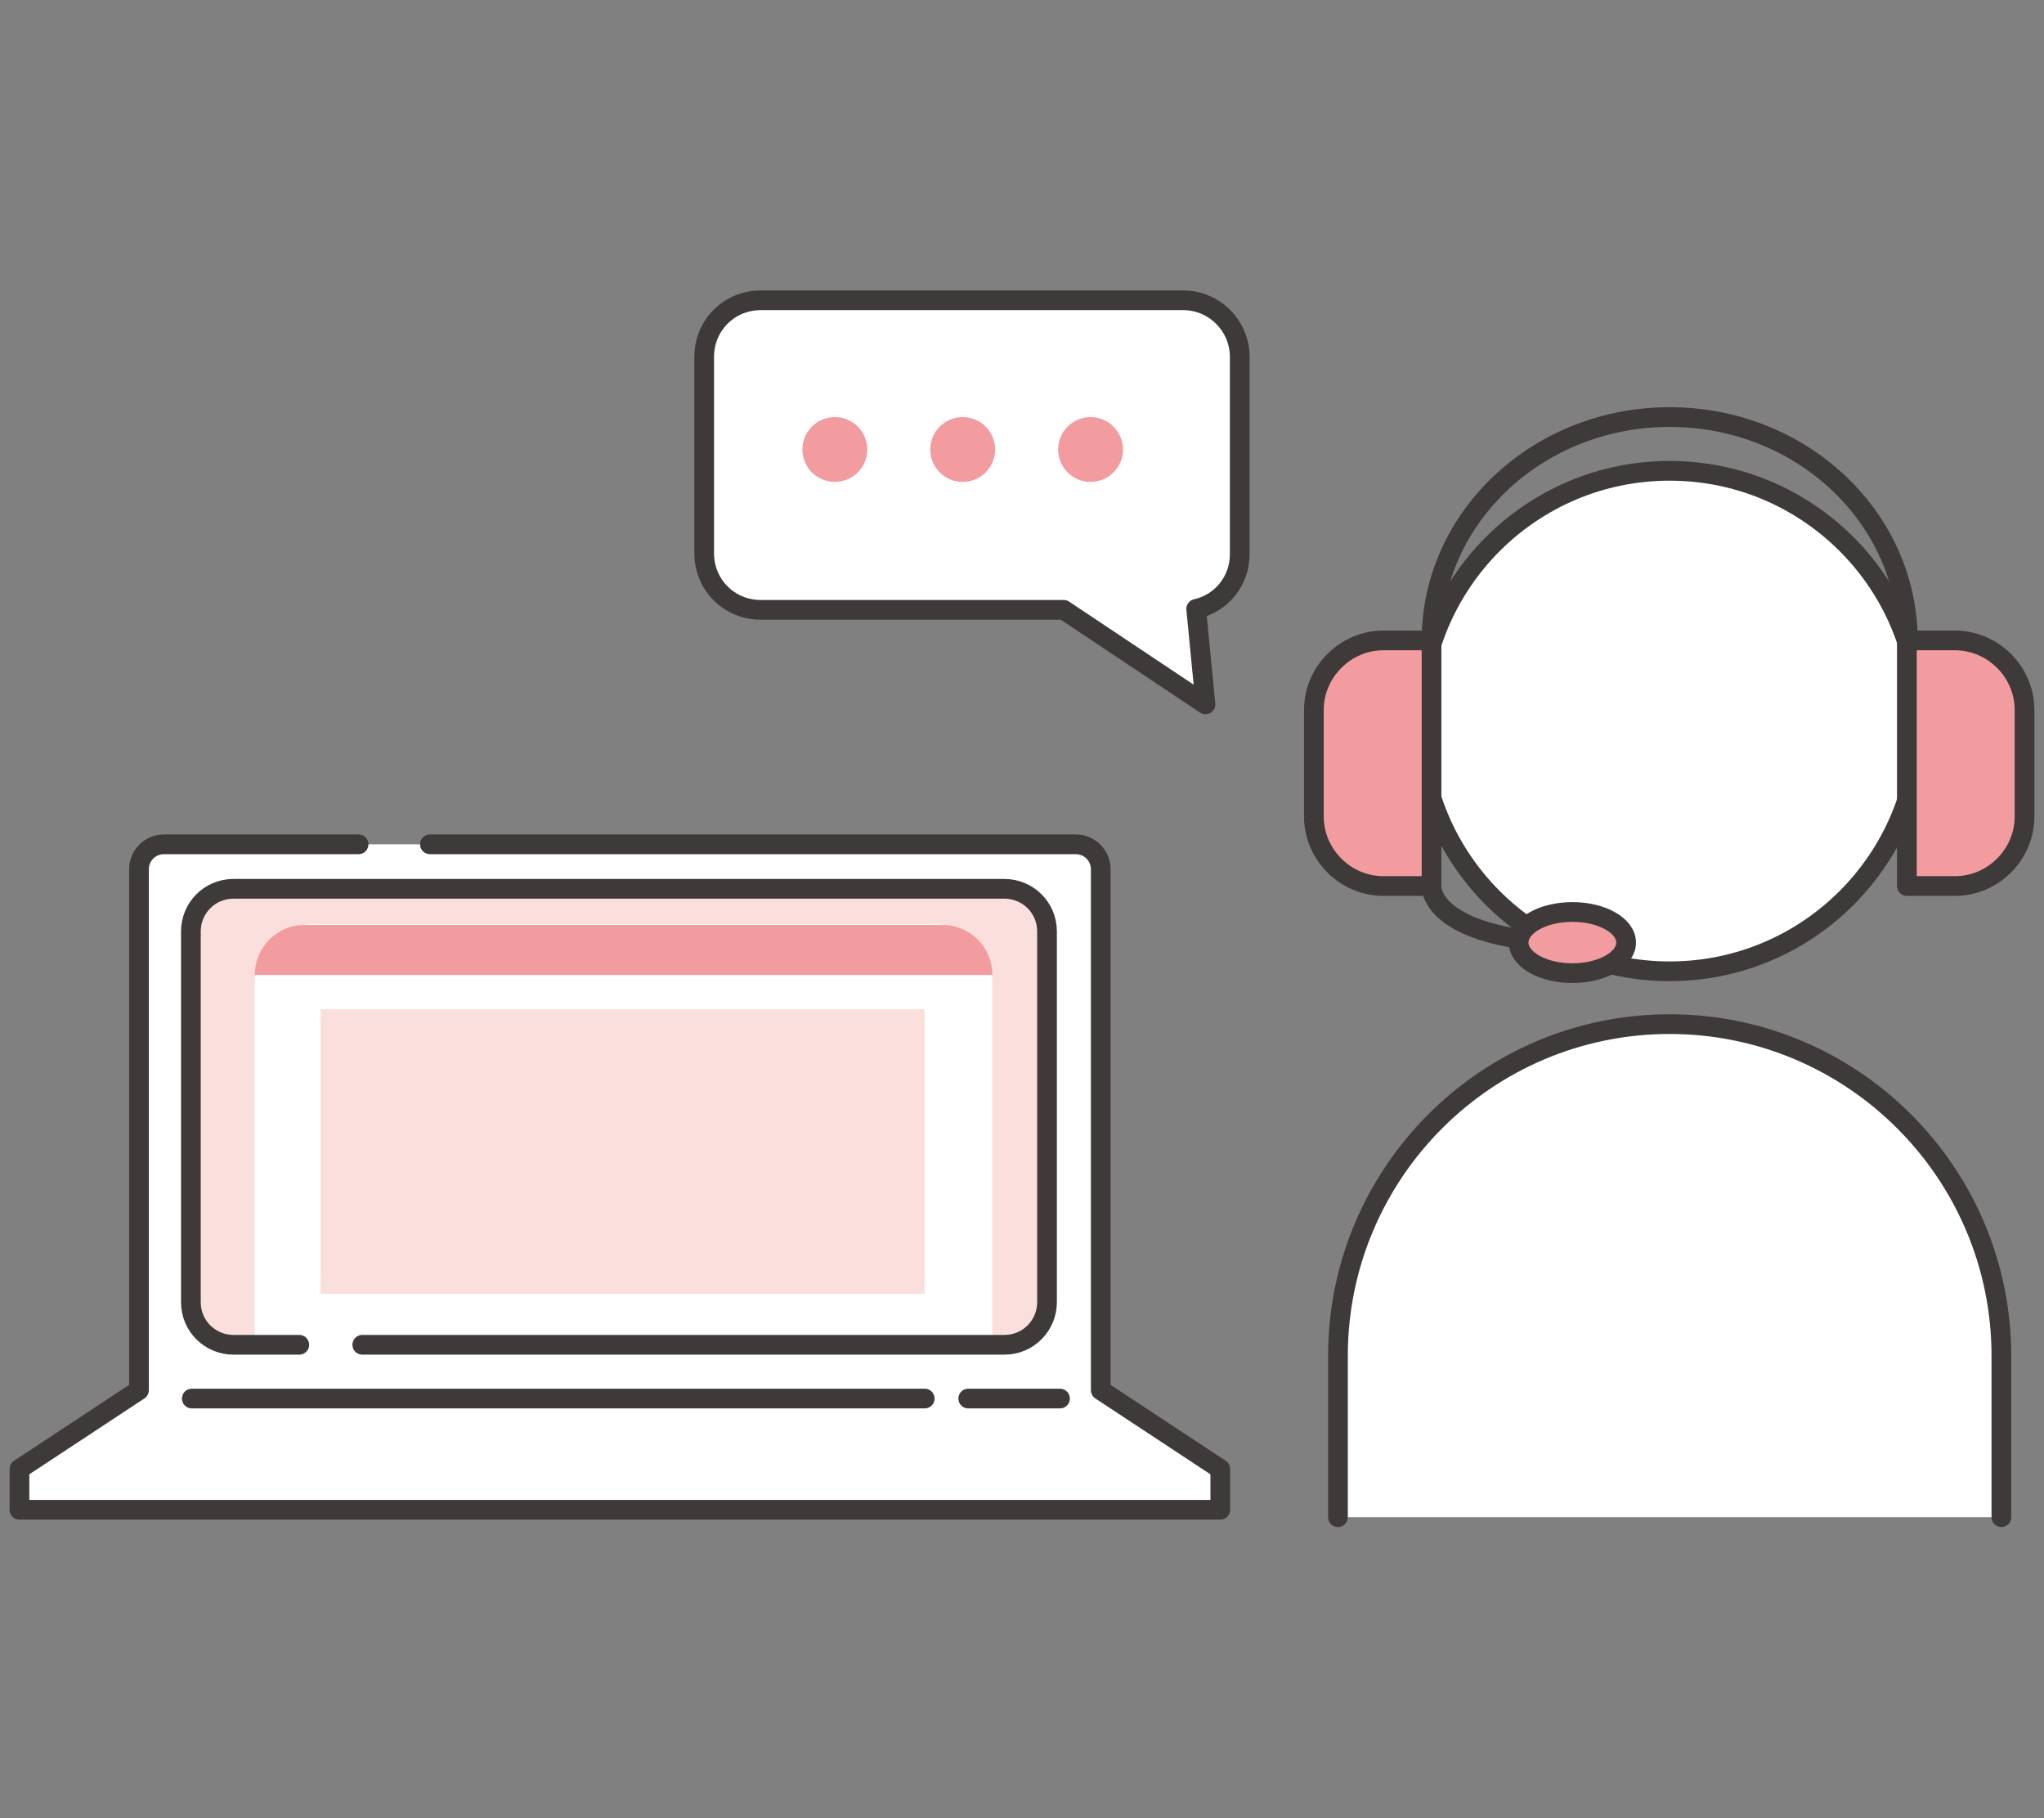 <?xml version="1.0" encoding="utf-8"?>
<!-- Generator: Adobe Illustrator 27.9.1, SVG Export Plug-In . SVG Version: 6.00 Build 0)  -->
<svg version="1.1" id="レイヤー_1" xmlns="http://www.w3.org/2000/svg" xmlns:xlink="http://www.w3.org/1999/xlink" x="0px"
	 y="0px" viewBox="0 0 220.6 196.2" style="enable-background:new 0 0 220.6 196.2;" xml:space="preserve">
<rect x="0" y="0" width="220.6" height="196.2" fill="#808080" stroke="none"/>
<style type="text/css">
	.st0{fill:#FFFFFF;stroke:#3D3A39;stroke-width:2.127;stroke-linecap:round;stroke-linejoin:round;}
	.st1{fill:#FBDFDD;}
	.st2{fill:#FFFFFF;}
	.st3{fill:#F29C9F;}
	.st4{fill:none;stroke:#3D3A39;stroke-width:2.127;stroke-linecap:round;stroke-linejoin:round;}
	.st5{fill:none;stroke:#3D3A39;stroke-width:2.127;stroke-linecap:round;stroke-linejoin:round;stroke-miterlimit:10;}
	.st6{fill:#F29C9F;stroke:#3D3A39;stroke-width:2.127;stroke-linecap:round;stroke-linejoin:round;stroke-miterlimit:10;}
</style>
<g>
	<g>
		<path class="st0" d="M38.7,91.1H17.7c-1.5,0-2.7,1.2-2.7,2.7V150l-12.9,8.5v4.4h129.6v-4.4l-12.9-8.5V93.8c0-1.5-1.2-2.7-2.7-2.7
			H46.4"/>
		<path class="st1" d="M108.1,145.1H25.7c-2.7,0-5-2.2-5-5V101c0-2.7,2.2-5,5-5h82.5c2.7,0,5,2.2,5,5v39.2
			C113.1,142.9,110.9,145.1,108.1,145.1z"/>
		<path class="st2" d="M107.1,145.3H27.5v-39.3c0-3.5,2.8-6.3,6.3-6.3h67c3.5,0,6.3,2.8,6.3,6.3V145.3z"/>
		<path class="st3" d="M107.1,105.2H27.5l0,0c0-3,2.4-5.4,5.4-5.4h68.8C104.7,99.8,107.1,102.2,107.1,105.2L107.1,105.2z"/>
		<rect x="34.6" y="108.9" class="st1" width="65.2" height="30.7"/>
		<line class="st0" x1="20.7" y1="150.9" x2="99.8" y2="150.9"/>
		<line class="st0" x1="104.5" y1="150.9" x2="114.4" y2="150.9"/>
		<path class="st4" d="M32.3,145.1h-7.1c-2.5,0-4.6-2-4.6-4.6v-40c0-2.5,2-4.6,4.6-4.6h83.2c2.5,0,4.6,2,4.6,4.6v40
			c0,2.5-2,4.6-4.6,4.6H39.1"/>
	</g>
	<g>
		<g>
			<circle class="st0" cx="180.2" cy="77.8" r="27"/>
			<path class="st0" d="M144.4,163.7v-17.4c0-19.7,16-35.8,35.8-35.8h0c19.7,0,35.8,16,35.8,35.8v17.4"/>
		</g>
		<g>
			<path class="st5" d="M154.5,69.1c0-13.3,11.5-24.1,25.7-24.1s25.7,10.8,25.7,24.1"/>
			<path class="st6" d="M154.5,95.6h-5.2c-4.1,0-7.5-3.4-7.5-7.5V76.6c0-4.1,3.4-7.5,7.5-7.5h5.2V95.6z"/>
			<path class="st6" d="M205.8,95.6h5.2c4.1,0,7.5-3.4,7.5-7.5V76.6c0-4.1-3.4-7.5-7.5-7.5h-5.2V95.6z"/>
			<path class="st5" d="M154.5,95.6c0,0-0.4,5.1,12.9,6.1"/>
			<ellipse class="st6" cx="169.7" cy="101.7" rx="5.8" ry="3.3"/>
		</g>
	</g>
	<g>
		<g>
			<path class="st2" d="M127.7,32.4H82.1c-3.4,0-6.1,2.7-6.1,6.1v21.2c0,3.4,2.7,6.1,6.1,6.1h32.7L130.1,76l-1-10.3
				c2.7-0.6,4.7-3,4.7-5.9V38.5C133.8,35.2,131.1,32.4,127.7,32.4z"/>
		</g>
		<g>
			<path class="st5" d="M127.7,32.4H82.1c-3.4,0-6.1,2.7-6.1,6.1v21.2c0,3.4,2.7,6.1,6.1,6.1h32.7L130.1,76l-1-10.3
				c2.7-0.6,4.7-3,4.7-5.9V38.5C133.8,35.2,131.1,32.4,127.7,32.4z"/>
		</g>
	</g>
	<circle class="st3" cx="90.1" cy="48.5" r="3.5"/>
	<circle class="st3" cx="103.9" cy="48.5" r="3.5"/>
	<circle class="st3" cx="117.7" cy="48.5" r="3.5"/>
</g>
</svg>
